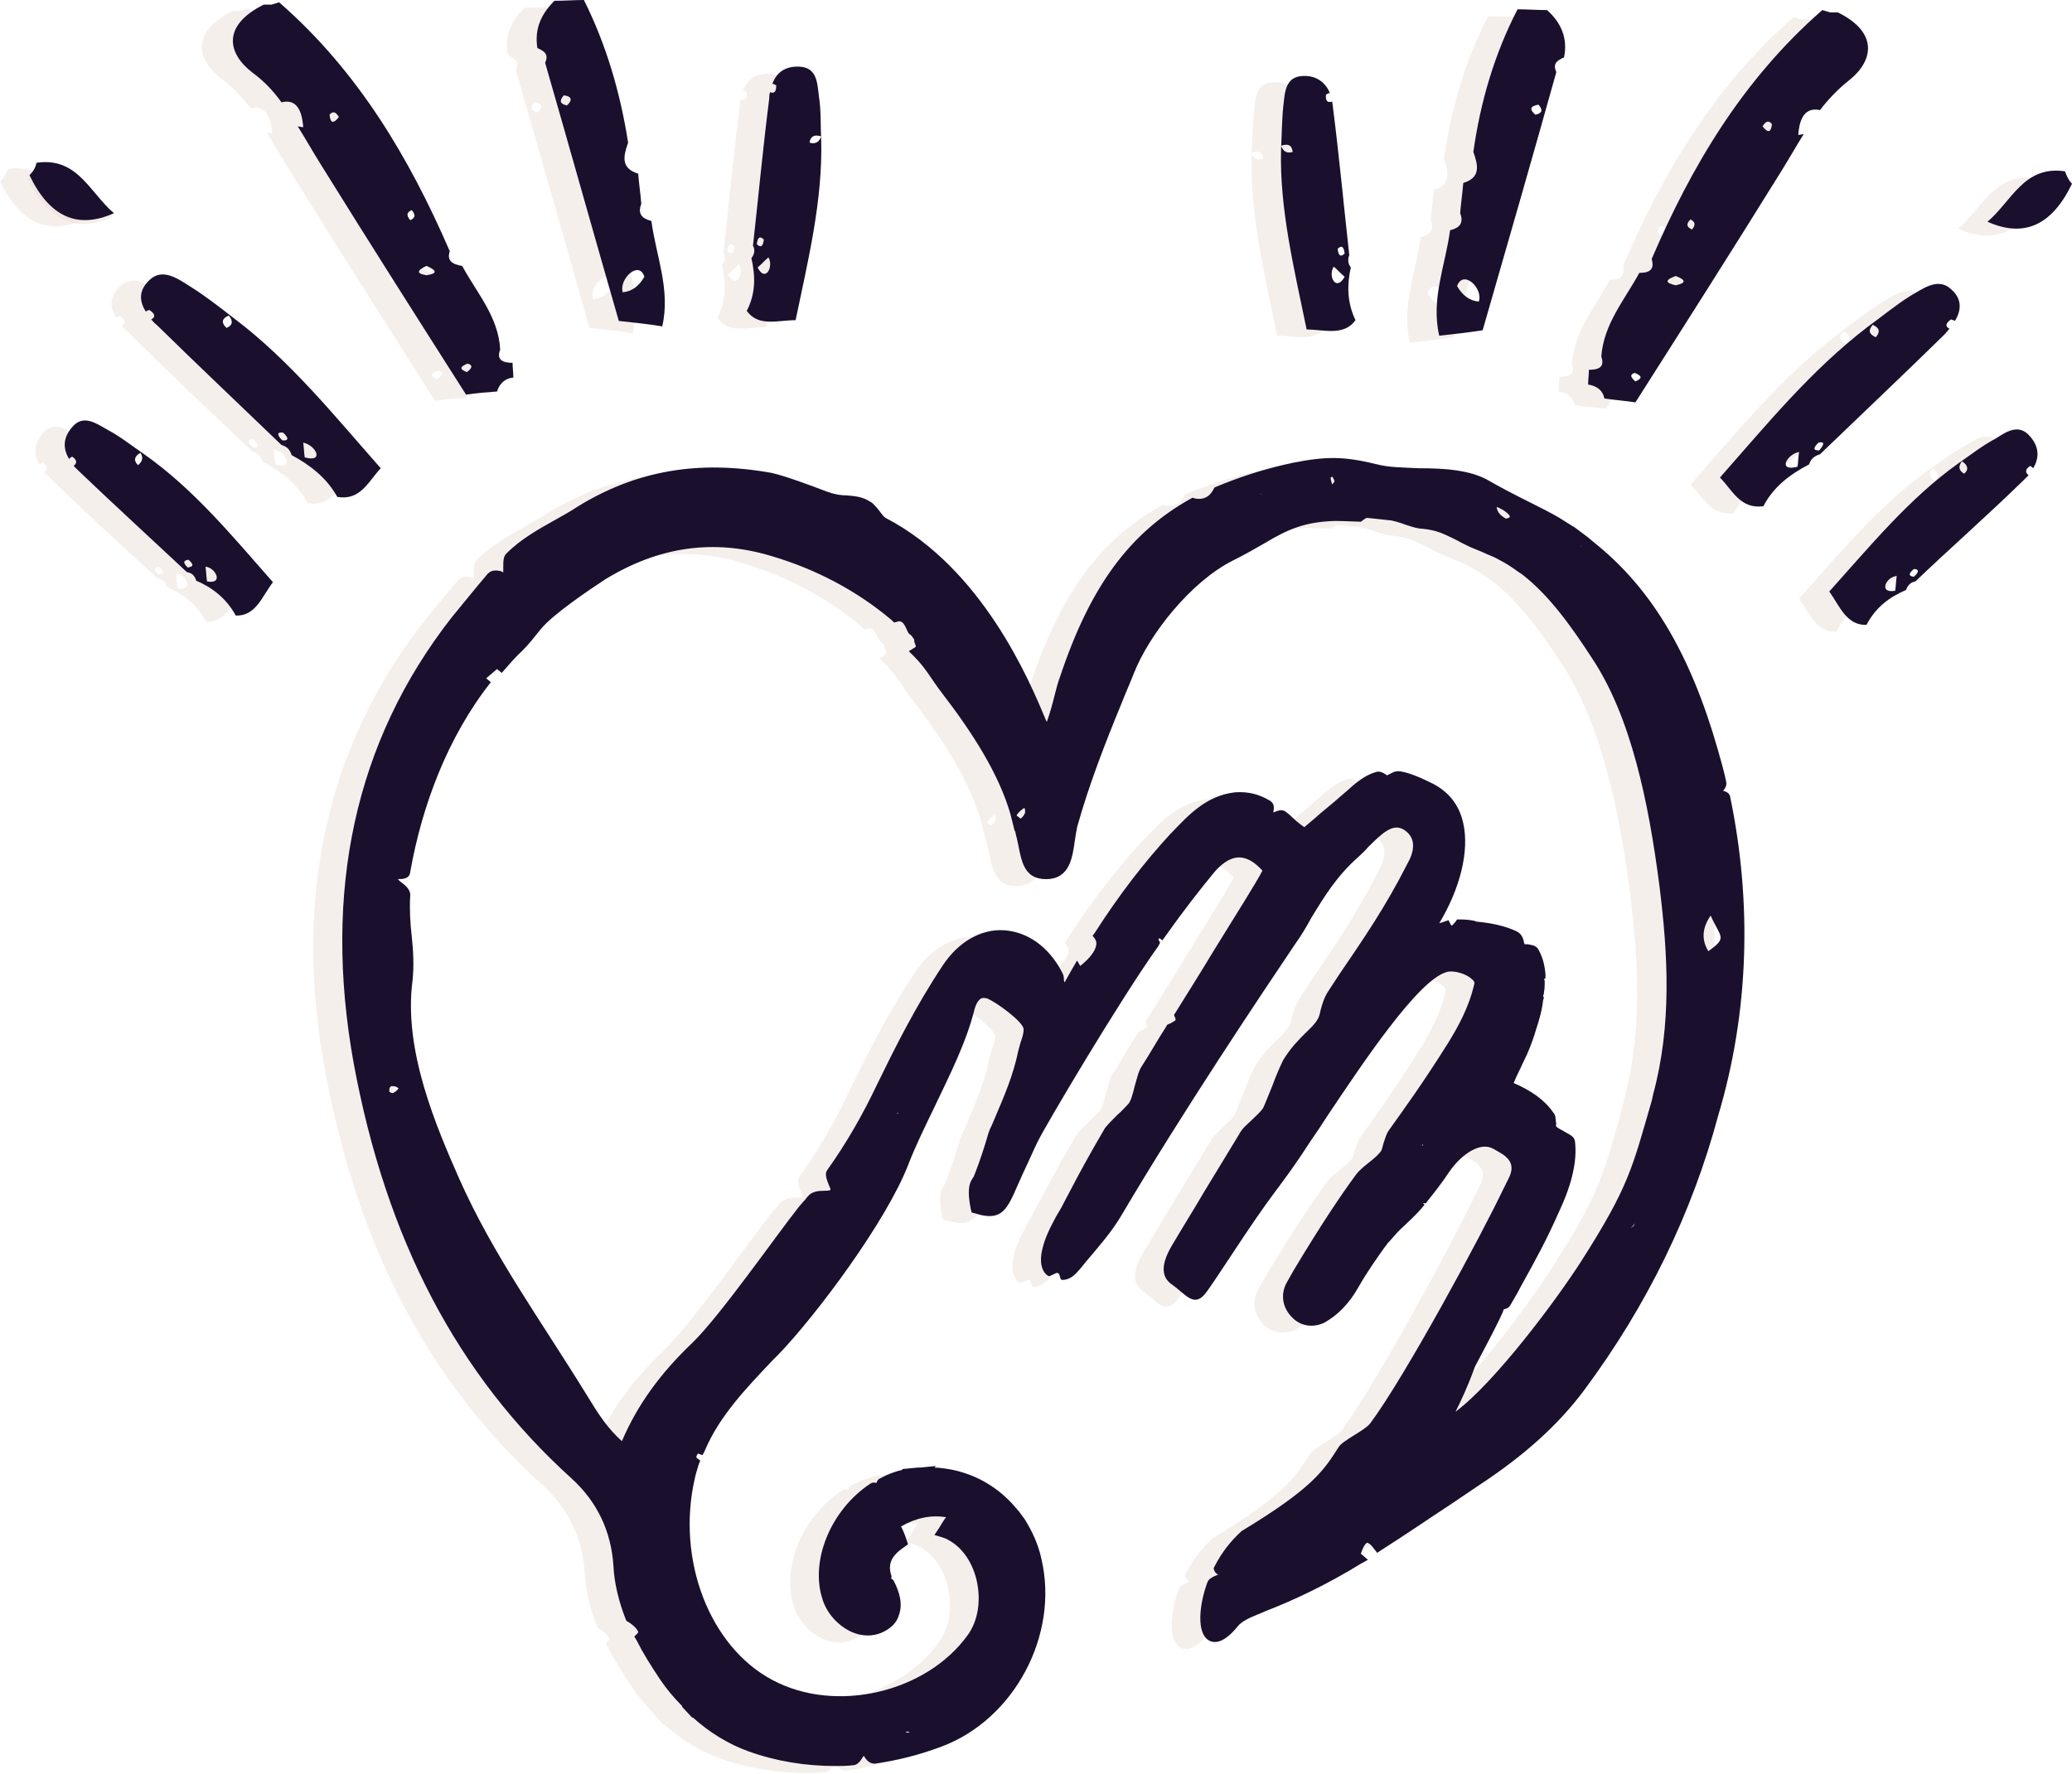<?xml version="1.0" encoding="UTF-8"?> <svg xmlns="http://www.w3.org/2000/svg" xmlns:xlink="http://www.w3.org/1999/xlink" version="1.1" id="Laag_1" x="0px" y="0px" viewBox="0 0 267.2 228.8" style="enable-background:new 0 0 267.2 228.8;" xml:space="preserve"> <style type="text/css"> .st0{opacity:0.5;fill:#ECDFD9;enable-background:new ;} .st1{opacity:0.5;} .st2{fill:#ECDFD9;} .st3{fill:#1A102D;} </style> <path class="st0" d="M3.6,23.1c2.6,5.4,6.2,7,10.9,4.9c-3.1-2.6-4.7-7.3-10-6.5C4.4,22.1,4.1,22.7,3.6,23.1z"></path> <g class="st1"> <path class="st2" d="M219.3,103.6c-0.1-0.4-0.5-0.6-0.9-0.7c0.3-0.3,0.5-0.7,0.4-1.2c-0.3-1.4-0.7-2.8-1.1-4.2 c-3.5-12.2-8.5-20.7-15.9-26.6h0l-0.6-0.5c0,0-0.1-0.1-0.1-0.1l-2-1.5l0.1,0.1c-0.6-0.4-1.3-0.8-1.9-1.2c-1-0.6-2.6-1.4-4.2-2.2 c-1.8-0.9-3.7-1.9-4.9-2.6c-2.4-1.4-5.8-1.6-9-1.6c-2-0.1-3.9-0.1-5.4-0.5c-4.1-1-6.4-1.1-10.9-0.2c-3.8,0.8-7,1.9-9.9,3.1 l-0.2,0.1l-0.1,0.2c-0.5,1-1.3,1.4-2.4,1.2l-0.3-0.1l-0.2,0.1c-7.9,4.4-13,11.3-16.9,23c-0.3,0.8-0.5,1.6-0.7,2.4 c-0.3,1.2-0.6,2.3-1,3.4c-0.1-0.1-0.1-0.2-0.2-0.4c-2-4.8-8.1-19.4-20.6-25.9c-0.2-0.1-0.5-0.5-0.8-0.9c-0.4-0.5-0.8-1-1.2-1.2 c-1.1-0.7-2.1-0.7-3-0.8c-0.7,0-1.3-0.1-2-0.3l-0.6-0.2c-2.1-0.8-5.3-2-7.1-2.4c-9.5-1.8-17.4-0.4-25.1,4.3 c-0.9,0.6-1.8,1.1-2.7,1.6c-2.3,1.3-4.5,2.5-6.4,4.4c-0.4,0.4-0.4,1-0.4,1.8c0,0.2,0,0.4,0,0.6c-0.1,0-0.2,0-0.2-0.1 c-0.5-0.1-1.2-0.3-1.8,0.3c-1.7,2-3.3,4-4.7,5.7C42.1,96.5,37.8,115.8,41.9,138c4.2,22.8,13.4,40.3,28.1,53.6 c3.3,3,5.1,6.8,5.4,11.2c0.1,2.3,0.7,4.7,1.6,7l0.1,0.2l0.2,0.1c0.8,0.5,1.2,1,1.3,1.3c0,0,0,0.1-0.1,0.2l-0.4,0.4l0.3,0.5 c0.8,1.6,1.8,3.2,3,5c0.8,1.2,1.8,2.4,2.9,3.5h-0.1l1.4,1.5v-0.1c2.2,2,4.7,3.5,7.2,4.4c3.6,1.3,7.4,1.9,11.2,1.9 c0.8,0,1.5,0,2.3-0.1c0.6,0,1-0.6,1.3-1.1c0,0,0.1-0.1,0.1-0.1c0,0,0,0,0,0c0.3,0.5,0.7,1,1.4,1c2.8-0.4,5.7-1.1,8.6-2.2 c9.4-3.5,15.2-14.4,12.9-24.2c-0.4-1.9-1.2-3.6-2.2-5.2h0l-0.6-0.8c-0.1-0.2-0.3-0.3-0.4-0.5l-0.1-0.1l0,0c-2.6-3.1-6.3-5-10.5-5.2 l0.2-0.2l-2,0.2c-0.1,0-0.2,0-0.3,0l-2.1,0.2l0.1,0.1c-1,0.2-2,0.6-2.9,1.1c-0.3,0.1-0.4,0.4-0.5,0.6c-0.2-0.1-0.5-0.1-0.8,0.1 c-5.1,3.4-7.8,10-6.1,15c0.6,1.8,2,3.3,3.7,4.1c1.4,0.6,2.7,0.6,3.9,0.1c1.1-0.5,1.9-1.2,2.2-2.2c0.6-1.6,0-3.2-0.6-4.4 c-0.1-0.2-0.2-0.3-0.4-0.4c0.1-0.1,0.1-0.3,0-0.5c-0.4-1.4,0.1-2.4,1.5-3.4l0.7-0.5l-0.2-0.6c-0.2-0.6-0.4-1.1-0.7-1.7 c1.9-1.1,3.8-1.5,5.8-1.2c-0.3,0.4-0.6,0.9-0.9,1.4l-0.6,0.9l1,0.3c0.3,0.1,0.6,0.2,0.9,0.4c1.8,1,3.1,3,3.6,5.4 c0.5,2.5,0.1,5-1.2,6.8c-5.3,7.4-17,10.2-25.2,5.8c-8.1-4.3-12.4-15.5-10-26c0.1-0.5,0.3-1.1,0.5-1.8l0.2-0.5l-0.4-0.3 c-0.1-0.1-0.1-0.1-0.1-0.2c0,0,0-0.1,0.2-0.4l0.6,0.2l0.3-0.6c1.9-4.5,5.4-8.1,8.7-11.6l0.8-0.8c5-5.2,13.9-17.2,16.7-24.4 c1-2.6,2.3-5.2,3.5-7.7c1.9-4,4-8.1,5.1-12.5c0.2-0.7,0.5-1.1,0.8-1.3c0.2-0.1,0.5-0.1,0.8,0c1.1,0.4,4.8,3.1,4.7,4 c0,0.6-0.2,1.1-0.4,1.7c-0.1,0.4-0.2,0.7-0.3,1.1c-0.6,3-1.8,5.8-3,8.6c-0.9,2.2-0.5,0.8-1.2,3.2c-0.6,2-1.3,3.8-1.5,4.3 s-1.1,0.9-0.4,4.3l0.1,0.4l0.4,0.1c4,1.3,4.3-1,6.2-5.1c0.9-1.9,1.4-3.1,1.9-4.1c0.9-1.9,10.6-18.3,15.6-25.3l0.2-0.4l-0.2-0.4 c0-0.1,0.1-0.1,0.1-0.2l0.4,0.3l0.5-0.7c2.2-3.1,4.3-5.8,6.2-8.1c0.6-0.7,1.8-1.9,3.2-1.9h0c1,0,2,0.6,3,1.7 c-0.7,1.4-3.3,5.5-6.2,10.2c-1.5,2.5-3.2,5.2-5,8.1l-0.2,0.3l0.1,0.3c0.1,0.1,0.1,0.3,0.1,0.4c-0.3,0.2-0.6,0.4-0.9,0.5l-0.2,0.1 l-0.1,0.2c-1.1,1.7-2.1,3.5-3.2,5.2c-0.4,0.6-0.6,1.6-0.9,2.6c-0.2,0.9-0.5,1.9-0.8,2.2s-0.8,0.9-1.4,1.4c-0.6,0.6-1.2,1.2-1.6,1.7 c-2,3.4-3.4,6-4.6,8.3c-0.5,0.9-0.9,1.8-1.4,2.6l-0.3,0.5c-0.8,1.5-1.6,3-1.9,4.8c-0.2,1.4,0.1,2.4,0.9,2.9c0.2,0.1,1-0.5,1.2-0.4 c0.4,0.2,0.2,0.9,0.6,0.9c0.7,0,1.4-0.4,1.9-1c0.4-0.4,0.7-0.8,1.1-1.3c1.6-1.9,3.3-3.8,4.6-6c7.9-13.4,18.3-28.9,22.4-35 c0.8-1.1,1.5-2.3,2.1-3.4c1.7-2.8,3.3-5.4,6-7.8c0.4-0.4,0.9-0.8,1.3-1.3c1.9-1.9,3.2-3.1,4.6-2.3c1.8,1.1,1.3,3,0.5,4.4 c-2.9,5.7-5.6,9.6-9,14.6l-1.3,2c-0.5,0.8-0.7,1.6-0.9,2.3c-0.1,0.5-0.2,0.9-0.4,1.2c-0.4,0.7-1,1.2-1.6,1.8 c-0.9,0.9-1.8,1.8-2.8,3.4c-0.3,0.6-0.9,1.9-1.4,3.3c-0.5,1.2-1,2.5-1.2,2.9c-0.4,0.6-0.9,1-1.4,1.5c-0.6,0.6-1.3,1.1-1.7,1.9 c-2.1,3.5-3.3,5.4-4.5,7.4c-1.1,1.9-2.3,3.8-4.2,7c-1.7,2.9-1,4.2-0.1,4.9c1.9,1.3,2.9,3.1,4.4,1.3c0.5-0.6,2.4-3.5,2.8-4.1 c0.1-0.2,0.3-0.4,0.4-0.6c2.7-4.1,4.2-6.3,6-8.7c1.2-1.6,2.6-3.5,4.4-6.3c0.7-1,1.5-2.2,2.4-3.6c4.3-6.4,11.4-17.1,15.1-18.2 c0.9-0.3,2.6,0.2,3.3,0.9c0.3,0.2,0.4,0.5,0.3,0.7c-0.7,3-2.1,5.5-3.4,7.6c-3.2,5.1-5.6,8.4-7.6,11.2c-0.3,0.4-0.5,1.1-0.7,1.7 c-0.1,0.4-0.2,0.9-0.4,1.1c-0.4,0.5-0.9,0.9-1.4,1.3c-0.6,0.5-1.2,0.9-1.8,1.7c-1.9,2.6-4.2,6-7.7,11.8l-0.3,0.5 c-0.3,0.5-0.6,1.1-0.9,1.6c-0.8,1.5-0.5,3.2,0.7,4.4c1.1,1.2,2.8,1.4,4.2,0.7c1.6-0.9,3.1-2.3,4.4-4.6c1.2-2.1,2.3-3.6,3.2-4.9 l0.6-0.8l0.2-0.2c0.7-0.8,1.2-1.4,1.9-2c0.6-0.6,1.3-1.2,2.1-2.1l0.5-0.6l-0.2-0.2h0.4l0.2-0.3c0.9-1.1,1.9-2.4,2.9-3.9 c1.5-2.1,3.9-3.8,5.6-2.8c1.2,0.7,3.2,1.5,1.9,3.9c-0.2,0.4-0.4,0.8-0.6,1.2c-2.8,5.9-12.6,24.1-17.2,30.3c-0.8,1-3.6,2.2-4.1,3.1 c-1.9,3-3.4,5.3-12.5,10.8l-0.1,0.1c-1.3,1.2-2.4,2.6-3.3,4.3l-0.2,0.4l0.1,0.3c0.1,0.2,0.2,0.4,0.5,0.5c-0.7,0.3-1.2,0.5-1.4,1 c-1.1,3-1.4,6.6,0.2,7.5c0.7,0.4,1.9,0.4,3.7-1.8c0.6-0.8,2-1.3,3.2-1.8l0.2-0.1c3.9-1.5,8.1-3.5,12.5-6.2l0.9-0.5l-0.8-0.7 c0,0-0.1,0-0.1-0.1c0.4-1.3,0.8-1.4,0.8-1.4c0.1,0,0.4,0.1,0.9,0.8l0.4,0.5l0.6-0.4c3-1.9,5.9-3.9,8.8-5.8c1.2-0.8,2.5-1.7,3.7-2.5 c6.1-4,10.4-8,13.6-12.3c8.1-10.9,13.9-22.8,17.3-35.5C221.7,131.6,222.1,117.5,219.3,103.6L219.3,103.6z M216.8,119 c1.3,2.9,2.2,2.8-0.3,4.6C215.6,122.1,215.7,120.6,216.8,119z M207,158.7c0,0.1-0.1,0.2-0.1,0.3c-0.1,0.1-0.3,0.2-0.4,0.3 C206.7,159.1,206.9,158.9,207,158.7L207,158.7z M112,144.5c0,0,0,0-0.1,0.1c0-0.1,0-0.1,0-0.1s0,0,0.1-0.1 C112,144.4,112,144.5,112,144.5L112,144.5z M127.3,106.1l0.1-0.2c0.1-0.1,0.3-0.4,0.9-0.8c0.1,0.2,0.1,0.4,0.1,0.6 c-0.1,0.3-0.3,0.6-0.6,0.8c0,0-0.1-0.1-0.1-0.1L127.3,106.1L127.3,106.1z M190.4,67.8c-0.7-0.4-1.1-0.8-1.2-1.5 c0.9,0.3,1.7,1,1.7,1.2C190.9,67.6,190.8,67.7,190.4,67.8z M168,63.4c-0.1-0.3-0.2-0.6-0.2-0.9c0.1-0.1,0.2-0.1,0.2-0.1 c0,0,0.2,0.2,0.3,0.6L168,63.4L168,63.4z M158.7,64.7c0,0,0.1-0.1,0.1-0.1C158.8,64.6,158.7,64.7,158.7,64.7L158.7,64.7L158.7,64.7 z M60.3,87.2l0.6,0.5c0.8-1,1.7-2,2.6-2.8c0.9-0.9,1.6-1.8,2.4-2.8c1.5-1.9,6.4-5.2,8.4-6.5c6.9-4.2,13.9-5.2,21.3-3 c5.8,1.7,11.1,4.5,15.6,8.3l0.3,0.3l0.4-0.1c1-0.4,1.2,1.4,1.6,1.6c0.2,0.1,0.4,0.4,0.6,0.7c-0.1,0.4,0.4,0.9,0.1,1l-0.8,0.5 l0.7,0.7c1.5,1.5,2.2,2.9,3.5,4.6c4,5.2,7.4,10.5,8.9,15.7l0.5,2c0,0.1,0,0.1,0.1,0.2c0.1,0.3,0.1,0.6,0.2,0.8 c0.6,2.5,0.6,5.4,3.8,5.4h0c3.1,0,3.4-2.9,3.7-4.9c0.1-0.7,0.2-1.3,0.3-1.8c1.5-5.4,3.6-10.8,5.7-15.9c0.5-1.3,1.1-2.6,1.6-3.9 c2-5.1,7.4-11.9,12.8-14.6c1.6-0.8,3-1.6,4.2-2.3c3-1.8,5.2-2.7,9-2.8c0.2,0,1,0,3.3,0.1c0,0,0.6-0.5,0.8-0.5l2.8,0.3 c0.4,0,1.4,0.3,2.2,0.6c0.9,0.3,1.6,0.5,2.1,0.5c2,0.2,2.8,0.7,4.1,1.3c0.8,0.4,1.6,0.9,2.9,1.4c0.5,0.2,1,0.4,1.4,0.6 c0.5,0.2,1,0.4,1.5,0.7c0.8,0.4,1.6,0.9,2.4,1.5l0.6,0.4c3.5,2.7,6.4,6.8,9,10.8c4.9,7.5,7.3,18.5,8.7,29.4 c1.1,8.8,1.6,17.9-0.8,26.8l-0.2,0.9c-2.4,8.6-2.9,11-9.1,20.7c-3.2,5-11.1,15.6-16.2,19.4c0.7-1.4,1.6-3.3,2.5-5.8 c0.1-0.2,3.8-7.1,3.7-7.4c0.4-0.1,0.7-0.2,0.9-0.6c0.6-1,1.1-1.9,1.4-2.5c1.9-3.4,3.4-6.2,4.8-9.4c1.8-3.8,2.4-6.8,2.1-9.2 c-0.1-0.6-0.6-0.8-1.3-1.2c-0.3-0.2-1-0.5-1.1-0.7L197,146h0.1l-0.1-0.8c0-0.3-0.1-0.6-0.3-0.8c-1.1-1.6-2.8-2.8-5.1-3.8 c0.4-1,0.8-1.7,1.1-2.4c0.8-1.6,1.3-2.8,2.1-5.5c0.3-1,0.5-1.9,0.6-2.8l0.1-0.3l-0.1-0.2c0,0,0,0,0-0.1l0.1-0.2l0-0.2 c0.1-0.4,0.1-0.9,0.1-1.2v-0.3l-0.1-0.2l0.2-0.1l0-0.5c-0.1-1.3-0.4-2.3-0.9-3.2c-0.3-0.6-1-0.6-1.4-0.7c-0.1,0-0.3,0-0.4,0 c0-0.1-0.1-0.2-0.1-0.4c-0.1-0.4-0.3-1-1-1.3c-1.3-0.6-2.9-1-4.9-1.2c-0.1,0-0.2,0-0.4-0.1c-0.4-0.1-1.1-0.2-1.9-0.2h-0.4l-0.2,0.3 c-0.3,0.3-0.4,0.5-0.5,0.5c0,0,0-0.1-0.1-0.1l-0.3-0.6l-0.6,0.2c-0.2,0.1-0.4,0.1-0.6,0.2c2.7-4.5,3.9-9.3,3.1-12.9 c-0.5-2.3-1.8-4-3.9-5.1c-1.6-0.8-3-1.4-4.2-1.6c-0.7-0.1-1.1,0.2-1.5,0.4c-0.1,0-0.1,0.1-0.2,0.1c-0.1,0-0.2-0.1-0.2-0.1 c-0.3-0.2-0.8-0.5-1.3-0.3c-1.4,0.4-2.6,1.4-3.8,2.5l-0.7,0.6c-1.1,1-2.3,1.9-3.4,2.9l-1.3,1.1c-0.6-0.4-1.4-1.1-1.9-1.6l-0.5-0.4 c-0.4-0.3-0.9-0.2-1.6,0.1c0.1-0.5,0.2-1.1-0.4-1.5c-1.5-0.9-2.9-1.2-4.5-1.1c-3.7,0.4-6,2.9-8.2,5.2l-0.2,0.2 c-3.3,3.6-6.5,7.7-9.7,12.7l-0.3,0.4l0.3,0.4c0.5,0.7,0,2-1.9,3.5l-0.4-0.7l-0.7,1.2c-0.3,0.5-0.6,1.1-0.9,1.6 c-0.1-0.1-0.1-0.2-0.1-0.3c0-0.3,0-0.6-0.3-1.1c-1.7-3.2-4.4-5.1-7.4-5.3c-3-0.2-5.9,1.5-7.9,4.5c-3.6,5.4-6.4,11.1-8.5,15.4 c-1.8,3.8-3.9,7.5-6.4,11c-0.4,0.5-0.1,1.2,0.2,2c0.1,0.2,0.2,0.4,0.2,0.6c-0.2,0.1-0.6,0.1-0.8,0.1c-0.8,0-1.6,0.1-2.1,0.7 c-0.2,0.2-0.3,0.4-0.5,0.6l-0.1,0.1l0,0l-0.6,0.7c-3,3.8-10.1,14-13.7,17.5c-4.1,3.9-7.1,8-9.1,12.7c-1.9-1.7-3.1-3.6-4.5-5.9 c-6.1-9.9-12.1-18.1-16.5-28c-2.9-6.6-7.2-16.5-6-25.5c0.2-1.9,0.1-3.9-0.1-5.7c-0.2-1.7-0.3-3.5-0.2-5.2c0.1-0.8-0.6-1.4-1.3-1.9 c-0.1-0.1-0.2-0.2-0.3-0.3c0.6,0,1.5,0,1.6-0.9c1.5-8.5,4.8-17.4,10.4-24.5L59,88.8l0,0L60.3,87.2L60.3,87.2z M47.6,141.3 c-0.4,0.5-0.7,0.6-0.8,0.6c-0.1,0-0.3-0.1-0.4-0.2c0-0.3,0-0.6,0.3-0.7C46.9,141,47.3,141,47.6,141.3L47.6,141.3z M200,71.4 c0,0,0.1-0.1,0.1-0.1v0C200.1,71.4,200,71.4,200,71.4z M113.5,224.4c-0.2,0-0.4,0-0.5-0.1c0.2-0.1,0.3,0,0.4,0 C113.4,224.3,113.5,224.4,113.5,224.4z M179.7,148.7c-0.1,0-0.1-0.1-0.1-0.1l0,0c0,0,0-0.1,0-0.2 C179.6,148.5,179.7,148.6,179.7,148.7z"></path> <path class="st2" d="M207.6,36.1c-1.9,3.5-4.6,6.6-4.9,10.8c0.5,1.4-0.4,1.7-1.6,1.7c0,0.6-0.1,1.3-0.1,1.9 c1.2,0.2,1.9,0.8,2.1,1.8l0,0c1.3,0.1,2.7,0.3,4,0.4C213.5,42.9,219.9,33,226,23c1-1.6,1.9-3.2,2.9-4.8c-0.2,0-0.4,0.1-0.7,0.1 c0.1-1.4,0.5-3.7,2.8-3.2c1-1.3,2.2-2.6,3.7-3.8c3.2-2.5,3.9-6.2-1.4-8.8h-1l-1-0.3c-10.3,9-16.9,20.2-22,32.1 C209.6,35.7,208.9,36.1,207.6,36.1L207.6,36.1z M207.1,50.1c-0.7-0.6-0.7-0.9-0.1-1.1C208,49.4,208,49.7,207.1,50.1z M223.5,17.2 c0.4-0.7,0.8-0.8,1.2-0.3C224.6,18,224.2,18.1,223.5,17.2z M214.2,29.1c0.6,0.3,0.7,0.7,0.2,1.3C213.7,30.2,213.6,29.7,214.2,29.1z M212.2,36.5c1.3,0.5,1.4,0.9,0,1.2C210.9,37.4,210.9,37,212.2,36.5z"></path> <path class="st2" d="M195.7,2.2c-1.2,0-2.5-0.1-3.8-0.1c-3,5.8-4.8,12-5.7,18.4c0.6,1.7,1,3.3-1.3,4c-0.1,1.3-0.3,2.6-0.4,3.9 c0.5,1.3-0.1,1.9-1.3,2.2c-0.6,4.5-2.5,8.9-1.4,13.6c1.9-0.2,3.7-0.4,5.6-0.7c3.2-11.1,6.4-22.2,9.5-33.3c-0.5-1.1,0.1-1.5,1-1.9 C198.4,5.8,197.5,3.8,195.7,2.2L195.7,2.2z M186.9,39.8c-1.2-0.1-2.1-0.8-2.8-2C184.9,35.6,187.5,38.1,186.9,39.8z M194.2,15.7 c-0.8-0.7-0.7-1.1,0.4-1.3C195.2,15.1,195,15.5,194.2,15.7z"></path> <path class="st2" d="M263.4,24.6c-2.6,5.4-6.2,7-10.9,4.9c3.1-2.6,4.7-7.3,10-6.5C262.7,23.6,263,24.2,263.4,24.6z"></path> <path class="st2" d="M247,44c0.2-0.2,0.4-0.5,0.6-0.7c-0.6-0.3-0.5-0.7,0.2-1.2c0.2,0.1,0.4,0.1,0.5,0.2c0.8-1.3,1-2.8-0.5-4.1 c-1.7-1.6-3.7,0-5.3,0.9c-1.9,1.2-3.7,2.7-5.5,4c-7.3,5.6-13,12.6-19,19.4c1.6,1.6,2.6,4.1,5.6,3.7c1.3-2.5,3.4-4.1,5.9-5.4 c0.2-0.7,0.7-1.1,1.4-1.3C236.3,54.3,241.7,49.2,247,44L247,44z M237.7,42.8c0.9,0.4,1,0.9,0.4,1.6C237.2,44,237.1,43.5,237.7,42.8 z M230.8,58.9c-0.8,0-0.8-0.3-0.1-1C231.5,57.8,231.5,58.2,230.8,58.9z M228.1,59.2c-0.1,0.6-0.1,1.3-0.2,1.9 C225.4,61.8,226.6,59.4,228.1,59.2z"></path> <path class="st2" d="M168.1,14.7c0-0.3-0.1-0.5-0.1-0.8c-0.6,0.2-0.9-0.1-0.8-0.9c0.2-0.1,0.3-0.2,0.5-0.2 c-0.5-1.2-1.6-2.3-3.5-2.2c-2.3,0.1-2.3,2.2-2.5,3.8c-0.2,1.9-0.2,3.8-0.3,5.7c-0.2,7.7,1.7,15.4,3.3,23.2c2.2,0,4.8,0.9,6.3-1.2 c-1.1-2.3-1.1-4.6-0.6-6.8c-0.4-0.5-0.4-1.1-0.2-1.6C169.5,27.4,168.9,21.1,168.1,14.7L168.1,14.7z M161.4,19.7 c0.9-0.3,1.4-0.1,1.5,0.8C162.1,20.7,161.6,20.5,161.4,19.7z M169.6,33.6c-0.5,0.5-0.8,0.3-0.9-0.6 C169.2,32.5,169.5,32.7,169.6,33.6z M168.2,35.3c0.5,0.4,0.9,0.9,1.4,1.3C168.5,38.6,167.4,36.5,168.2,35.3z"></path> <path class="st2" d="M257.1,62.8c0.2-0.2,0.4-0.4,0.6-0.6c-0.5-0.4-0.4-0.8,0.2-1.2c0.2,0.1,0.3,0.2,0.4,0.3 c0.7-1.2,0.9-2.6-0.4-4.1c-1.5-1.8-3.2-0.5-4.5,0.3c-1.7,0.9-3.2,2.1-4.8,3.2c-6.3,4.5-11.3,10.6-16.6,16.5 c1.3,1.8,2.2,4.4,4.8,4.3c1.2-2.3,3-3.6,5.1-4.5c0.2-0.6,0.6-1,1.2-1.1C247.8,71.5,252.6,67.3,257.1,62.8L257.1,62.8z M249.2,60.4 c0.8,0.5,0.9,1.1,0.3,1.6C248.8,61.6,248.7,61,249.2,60.4z M243,75.3c-0.7-0.1-0.7-0.4,0-1C243.7,74.3,243.7,74.7,243,75.3z M240.8,75.2c-0.1,0.6-0.1,1.2-0.2,1.9C238.4,77.4,239.4,75.3,240.8,75.2z"></path> <path class="st2" d="M54.1,33.2c-5.2-12-11.8-23.2-22.1-32.1l-1,0.3h-1c-5.4,2.7-4.7,6.3-1.4,8.8c1.5,1.1,2.7,2.4,3.7,3.8 c2.3-0.6,2.7,1.8,2.8,3.2c-0.3,0-0.5-0.1-0.7-0.1c1,1.6,1.9,3.2,2.9,4.8c6.2,10,12.5,19.9,18.8,29.8c1.3-0.2,2.7-0.3,4-0.4l0,0 c0.3-1,1-1.7,2.1-1.8c0-0.6-0.1-1.3-0.1-1.9c-1.3,0-2.1-0.4-1.6-1.7c-0.2-4.2-3-7.3-4.9-10.8C54.5,34.9,53.8,34.5,54.1,33.2 L54.1,33.2z M56.5,47.8c0.7,0.2,0.6,0.6-0.1,1.1C55.4,48.5,55.5,48.2,56.5,47.8z M38.7,15.7c0.4-0.5,0.8-0.4,1.2,0.3 C39.2,16.9,38.8,16.8,38.7,15.7z M49.1,29.3c-0.5-0.6-0.5-1,0.2-1.3C49.8,28.5,49.8,29,49.1,29.3z M51.2,36.4 c-1.3-0.2-1.3-0.6,0-1.2C52.6,35.8,52.6,36.2,51.2,36.4z"></path> <path class="st2" d="M65.5,7.1c0.8,0.4,1.5,0.8,1,1.9c3.2,11.1,6.4,22.2,9.5,33.3c1.9,0.2,3.8,0.4,5.6,0.7 c1.1-4.7-0.8-9.1-1.4-13.6c-1.2-0.3-1.8-0.9-1.3-2.2c-0.1-1.3-0.3-2.6-0.4-3.9c-2.3-0.7-1.9-2.3-1.3-4c-0.9-6.4-2.7-12.6-5.7-18.4 C70.2,0.9,69,1,67.7,1C65.9,2.6,65,4.6,65.5,7.1L65.5,7.1z M79.3,36.6c-0.7,1.2-1.6,1.9-2.8,2C75.9,36.9,78.6,34.4,79.3,36.6z M68.9,13.2c1,0.1,1.2,0.6,0.4,1.3C68.4,14.3,68.3,13.9,68.9,13.2z"></path> <path class="st2" d="M0,23.4c2.6,5.4,6.2,7,10.9,4.9C7.8,25.7,6.2,21,1,21.8C0.8,22.4,0.5,23,0,23.4z"></path> <path class="st2" d="M32.5,58.2c0.7,0.2,1.1,0.6,1.3,1.3c2.4,1.3,4.5,2.9,5.9,5.4c3,0.5,4-2,5.6-3.7c-6-6.8-11.7-13.9-19-19.4 c-1.8-1.4-3.6-2.8-5.5-4c-1.6-1-3.6-2.5-5.3-0.9c-1.5,1.4-1.3,2.8-0.5,4.1c0.1-0.1,0.3-0.2,0.5-0.2c0.7,0.5,0.8,0.9,0.2,1.2 c0.2,0.2,0.4,0.5,0.7,0.7C21.7,48,27.1,53.1,32.5,58.2L32.5,58.2z M25.4,43.2c-0.7-0.7-0.6-1.2,0.3-1.6 C26.3,42.3,26.2,42.8,25.4,43.2z M32.7,56.7c0.8,0.7,0.7,1.1-0.1,1C31.9,57,31.9,56.6,32.7,56.7z M35.5,59.9 c-0.1-0.6-0.1-1.3-0.2-1.9C36.9,58.2,38,60.6,35.5,59.9z"></path> <path class="st2" d="M93.3,32.6c0.3,0.5,0.2,1.1-0.2,1.6c0.5,2.2,0.6,4.5-0.6,6.8c1.5,2.1,4,1.2,6.3,1.2c1.6-7.7,3.5-15.4,3.3-23.2 c-0.1-1.9,0-3.9-0.3-5.7c-0.2-1.6-0.2-3.7-2.5-3.8c-2-0.1-3,0.9-3.5,2.2c0.1,0,0.3,0.1,0.5,0.2c0,0.8-0.2,1.1-0.8,0.9 c-0.1,0.3-0.1,0.6-0.1,0.8C94.6,19.9,94,26.2,93.3,32.6L93.3,32.6z M100.5,19.3c0.1-0.8,0.6-1.1,1.5-0.8 C101.8,19.3,101.3,19.5,100.5,19.3z M94.7,31.8c-0.1,0.9-0.4,1.1-0.9,0.6C93.9,31.5,94.2,31.3,94.7,31.8z M93.9,35.4 c0.5-0.4,0.9-0.9,1.4-1.3C96,35.3,94.9,37.4,93.9,35.4z"></path> <path class="st2" d="M20.3,74.6c0.6,0.1,1,0.4,1.2,1.1c2.1,0.9,3.9,2.3,5.1,4.5c2.6,0.1,3.4-2.5,4.8-4.3 c-5.2-5.9-10.2-12-16.6-16.5c-1.6-1.1-3.1-2.3-4.8-3.2c-1.4-0.8-3.1-2-4.5-0.3c-1.3,1.5-1.1,2.9-0.4,4.1c0.1-0.1,0.2-0.2,0.4-0.3 c0.6,0.4,0.7,0.8,0.2,1.2c0.2,0.2,0.4,0.4,0.6,0.6C10.9,66,15.6,70.3,20.3,74.6L20.3,74.6z M14,60.9c-0.6-0.6-0.5-1.1,0.3-1.6 C14.7,59.9,14.6,60.4,14,60.9z M20.5,73.1c0.7,0.6,0.7,0.9-0.1,1C19.8,73.5,19.8,73.2,20.5,73.1z M22.9,75.9 c-0.1-0.6-0.1-1.2-0.2-1.9C24,74.1,25.1,76.2,22.9,75.9z"></path> </g> <path class="st3" d="M223.1,102.7c-0.1-0.4-0.5-0.6-0.9-0.7c0.3-0.3,0.5-0.7,0.4-1.2c-0.3-1.4-0.7-2.8-1.1-4.2 c-3.5-12.2-8.5-20.7-15.9-26.6h0l-0.6-0.5c0,0-0.1-0.1-0.1-0.1l-2-1.5l0.1,0.1c-0.6-0.4-1.3-0.8-1.9-1.2c-1-0.6-2.6-1.4-4.2-2.2 c-1.8-0.9-3.7-1.9-4.9-2.6c-2.4-1.4-5.8-1.6-9-1.6c-2-0.1-3.9-0.1-5.4-0.5c-4.1-1-6.4-1.1-10.9-0.2c-3.8,0.8-7,1.9-9.9,3.1l-0.2,0.1 l-0.1,0.2c-0.5,1-1.3,1.4-2.4,1.2l-0.3-0.1l-0.2,0.1c-7.9,4.4-13,11.3-16.9,23c-0.3,0.8-0.5,1.6-0.7,2.4c-0.3,1.2-0.6,2.3-1,3.4 c-0.1-0.1-0.1-0.2-0.2-0.4c-2-4.8-8.1-19.4-20.6-25.9c-0.2-0.1-0.5-0.5-0.8-0.9c-0.4-0.5-0.8-1-1.2-1.2c-1.1-0.7-2.1-0.7-3-0.8 c-0.7,0-1.3-0.1-2-0.3l-0.6-0.2c-2.1-0.8-5.3-2-7.1-2.4C90,59.3,82,60.7,74.4,65.4c-0.9,0.6-1.8,1.1-2.7,1.6 c-2.3,1.3-4.5,2.5-6.4,4.4c-0.4,0.4-0.4,1-0.4,1.8c0,0.2,0,0.4,0,0.6c-0.1,0-0.2,0-0.2-0.1c-0.5-0.1-1.2-0.3-1.8,0.3 c-1.7,2-3.3,4-4.7,5.7c-12.4,15.9-16.6,35.2-12.6,57.4c4.2,22.8,13.4,40.3,28.1,53.6c3.3,3,5.1,6.8,5.4,11.2c0.1,2.3,0.7,4.7,1.6,7 l0.1,0.2l0.2,0.1c0.8,0.5,1.2,1,1.3,1.3c0,0,0,0.1-0.1,0.2l-0.4,0.4l0.3,0.5c0.8,1.6,1.8,3.2,3,5c0.8,1.2,1.8,2.4,2.9,3.5h-0.1 l1.4,1.5v-0.1c2.2,2,4.7,3.5,7.2,4.4c3.6,1.3,7.4,1.9,11.2,1.9c0.8,0,1.5,0,2.3-0.1c0.6,0,1-0.6,1.3-1.1c0,0,0.1-0.1,0.1-0.1 c0,0,0,0,0,0c0.3,0.5,0.7,1,1.4,1c2.8-0.4,5.7-1.1,8.6-2.2c9.4-3.5,15.2-14.4,12.9-24.2c-0.4-1.9-1.2-3.6-2.2-5.2h0l-0.6-0.8 c-0.1-0.2-0.3-0.3-0.4-0.5l-0.1-0.1l0,0c-2.6-3.1-6.3-5-10.5-5.2l0.2-0.2l-2,0.2c-0.1,0-0.2,0-0.3,0l-2.1,0.2l0.1,0.1 c-1,0.2-2,0.6-2.9,1.1c-0.3,0.1-0.4,0.4-0.5,0.6c-0.2-0.1-0.5-0.1-0.8,0.1c-5.1,3.4-7.8,10-6.1,15c0.6,1.8,2,3.3,3.7,4.1 c1.4,0.6,2.7,0.6,3.9,0.1c1.1-0.5,1.9-1.2,2.2-2.2c0.6-1.6,0-3.2-0.6-4.4c-0.1-0.2-0.2-0.3-0.4-0.4c0.1-0.1,0.1-0.3,0-0.5 c-0.4-1.4,0.1-2.4,1.5-3.4l0.7-0.5l-0.2-0.6c-0.2-0.6-0.4-1.1-0.7-1.7c1.9-1.1,3.8-1.5,5.8-1.2c-0.3,0.4-0.6,0.9-0.9,1.4l-0.6,0.9 l1,0.3c0.3,0.1,0.6,0.2,0.9,0.4c1.8,1,3.1,3,3.6,5.4c0.5,2.5,0.1,5-1.2,6.8c-5.3,7.4-17,10.2-25.2,5.8c-8.1-4.3-12.4-15.5-10-26 c0.1-0.5,0.3-1.1,0.5-1.8l0.2-0.5l-0.4-0.3c-0.1-0.1-0.1-0.1-0.1-0.2c0,0,0-0.1,0.2-0.4l0.6,0.2l0.3-0.6c1.9-4.5,5.4-8.1,8.7-11.6 l0.8-0.8c5-5.2,13.9-17.2,16.7-24.4c1-2.6,2.3-5.2,3.5-7.7c1.9-4,4-8.1,5.1-12.5c0.2-0.7,0.5-1.1,0.8-1.3c0.2-0.1,0.5-0.1,0.8,0 c1.1,0.4,4.8,3.1,4.7,4c0,0.6-0.2,1.1-0.4,1.7c-0.1,0.4-0.2,0.7-0.3,1.1c-0.6,3-1.8,5.8-3,8.6c-0.9,2.2-0.5,0.8-1.2,3.2 c-0.6,2-1.3,3.8-1.5,4.3s-1.1,0.9-0.4,4.3l0.1,0.4l0.4,0.1c4,1.3,4.3-1,6.2-5.1c0.9-1.9,1.4-3.1,1.9-4.1 c0.9-1.9,10.6-18.3,15.6-25.3l0.2-0.4l-0.2-0.4c0-0.1,0.1-0.1,0.1-0.2l0.4,0.3l0.5-0.7c2.2-3.1,4.3-5.8,6.2-8.1 c0.6-0.7,1.8-1.9,3.2-1.9h0c1,0,2,0.6,3,1.7c-0.7,1.4-3.3,5.5-6.2,10.2c-1.5,2.5-3.2,5.2-5,8.1l-0.2,0.3l0.1,0.3 c0.1,0.1,0.1,0.3,0.1,0.4c-0.3,0.2-0.6,0.4-0.9,0.5l-0.2,0.1l-0.1,0.2c-1.1,1.7-2.1,3.5-3.2,5.2c-0.4,0.6-0.6,1.6-0.9,2.6 c-0.2,0.9-0.5,1.9-0.8,2.2s-0.8,0.9-1.4,1.4c-0.6,0.6-1.2,1.2-1.6,1.7c-2,3.4-3.4,6-4.6,8.3c-0.5,0.9-0.9,1.8-1.4,2.6l-0.3,0.5 c-0.8,1.5-1.6,3-1.9,4.8c-0.2,1.4,0.1,2.4,0.9,2.9c0.2,0.1,1-0.5,1.2-0.4c0.4,0.2,0.2,0.9,0.6,0.9c0.7,0,1.4-0.4,1.9-1 c0.4-0.4,0.7-0.8,1.1-1.3c1.6-1.9,3.3-3.8,4.6-6c7.9-13.4,18.3-28.9,22.4-35c0.8-1.1,1.5-2.3,2.1-3.4c1.7-2.8,3.3-5.4,6-7.8 c0.4-0.4,0.9-0.8,1.3-1.3c1.9-1.9,3.2-3.1,4.6-2.3c1.8,1.1,1.3,3,0.5,4.4c-2.9,5.7-5.6,9.6-9,14.6l-1.3,2c-0.5,0.8-0.7,1.6-0.9,2.3 c-0.1,0.5-0.2,0.9-0.4,1.2c-0.4,0.7-1,1.2-1.6,1.8c-0.9,0.9-1.8,1.8-2.8,3.4c-0.3,0.6-0.9,1.9-1.4,3.3c-0.5,1.2-1,2.5-1.2,2.9 c-0.4,0.6-0.9,1-1.4,1.5c-0.6,0.6-1.3,1.1-1.7,1.9c-2.1,3.5-3.3,5.4-4.5,7.4c-1.1,1.9-2.3,3.8-4.2,7c-1.7,2.9-1,4.2-0.1,4.9 c1.9,1.3,2.9,3.1,4.4,1.3c0.5-0.6,2.4-3.5,2.8-4.1c0.1-0.2,0.3-0.4,0.4-0.6c2.7-4.1,4.2-6.3,6-8.7c1.2-1.6,2.6-3.5,4.4-6.3 c0.7-1,1.5-2.2,2.4-3.6c4.3-6.4,11.4-17.1,15.1-18.2c0.9-0.3,2.6,0.2,3.3,0.9c0.3,0.2,0.4,0.5,0.3,0.7c-0.7,3-2.1,5.5-3.4,7.6 c-3.2,5.1-5.6,8.4-7.6,11.2c-0.3,0.4-0.5,1.1-0.7,1.7c-0.1,0.4-0.2,0.9-0.4,1.1c-0.4,0.5-0.9,0.9-1.4,1.3c-0.6,0.5-1.2,0.9-1.8,1.7 c-1.9,2.6-4.2,6-7.7,11.8l-0.3,0.5c-0.3,0.5-0.6,1.1-0.9,1.6c-0.8,1.5-0.5,3.2,0.7,4.4c1.1,1.2,2.8,1.4,4.2,0.7 c1.6-0.9,3.1-2.3,4.4-4.6c1.2-2.1,2.3-3.6,3.2-4.9l0.6-0.8l0.2-0.2c0.7-0.8,1.2-1.4,1.9-2c0.6-0.6,1.3-1.2,2.1-2.1l0.5-0.6l-0.2-0.2 h0.4l0.2-0.3c0.9-1.1,1.9-2.4,2.9-3.9c1.5-2.1,3.9-3.8,5.6-2.8c1.2,0.7,3.2,1.5,1.9,3.9c-0.2,0.4-0.4,0.8-0.6,1.2 c-2.8,5.9-12.6,24.1-17.2,30.3c-0.8,1-3.6,2.2-4.1,3.1c-1.9,3-3.4,5.3-12.5,10.8l-0.1,0.1c-1.3,1.2-2.4,2.6-3.3,4.3l-0.2,0.4 l0.1,0.3c0.1,0.2,0.2,0.4,0.5,0.5c-0.7,0.3-1.2,0.5-1.4,1c-1.1,3-1.4,6.6,0.2,7.5c0.7,0.4,1.9,0.4,3.7-1.8c0.6-0.8,2-1.3,3.2-1.8 l0.2-0.1c3.9-1.5,8.1-3.5,12.5-6.2l0.9-0.5l-0.8-0.7c0,0-0.1,0-0.1-0.1c0.4-1.3,0.8-1.4,0.8-1.4c0.1,0,0.4,0.1,0.9,0.8l0.4,0.5 l0.6-0.4c3-1.9,5.9-3.9,8.8-5.8c1.2-0.8,2.5-1.7,3.7-2.5c6.1-4,10.4-8,13.6-12.3c8.1-10.9,13.9-22.8,17.3-35.5 C225.5,130.7,226,116.6,223.1,102.7L223.1,102.7z M220.6,118.1c1.3,2.9,2.2,2.8-0.3,4.6C219.4,121.2,219.5,119.7,220.6,118.1z M210.8,157.8c0,0.1-0.1,0.2-0.1,0.3c-0.1,0.1-0.3,0.2-0.4,0.3C210.5,158.2,210.7,158,210.8,157.8L210.8,157.8z M115.8,143.6 c0,0,0,0-0.1,0.1c0-0.1,0-0.1,0-0.1s0,0,0.1-0.1C115.8,143.5,115.8,143.6,115.8,143.6L115.8,143.6z M131.1,105.2l0.1-0.2 c0.1-0.1,0.3-0.4,0.9-0.8c0.1,0.2,0.1,0.4,0.1,0.6c-0.1,0.3-0.3,0.6-0.6,0.8c0,0-0.1-0.1-0.1-0.1L131.1,105.2L131.1,105.2z M194.2,66.9c-0.7-0.4-1.1-0.8-1.2-1.5c0.9,0.3,1.7,1,1.7,1.2C194.7,66.7,194.7,66.8,194.2,66.9z M171.8,62.5 c-0.1-0.3-0.2-0.6-0.2-0.9c0.1-0.1,0.2-0.1,0.2-0.1c0,0,0.2,0.2,0.3,0.6L171.8,62.5L171.8,62.5z M162.5,63.8c0,0,0.1-0.1,0.1-0.1 C162.6,63.8,162.6,63.8,162.5,63.8L162.5,63.8L162.5,63.8z M64.1,86.3l0.6,0.5c0.9-1,1.7-2,2.6-2.8c0.9-0.9,1.6-1.8,2.4-2.8 c1.5-1.9,6.4-5.2,8.4-6.5c6.9-4.2,13.9-5.2,21.3-3c5.8,1.7,11.1,4.5,15.6,8.3l0.3,0.3l0.4-0.1c1-0.4,1.2,1.4,1.6,1.6 c0.2,0.1,0.4,0.4,0.6,0.7c-0.1,0.4,0.4,0.9,0.1,1l-0.8,0.5l0.7,0.7c1.5,1.5,2.2,2.9,3.5,4.6c4,5.2,7.4,10.5,8.9,15.7l0.5,2 c0,0.1,0,0.1,0.1,0.2c0.1,0.3,0.1,0.6,0.2,0.8c0.6,2.5,0.6,5.4,3.8,5.4h0c3.1,0,3.4-2.9,3.7-4.9c0.1-0.7,0.2-1.3,0.3-1.8 c1.5-5.4,3.6-10.8,5.7-15.9c0.5-1.3,1.1-2.6,1.6-3.9c2-5.1,7.4-11.9,12.8-14.6c1.6-0.8,3-1.6,4.2-2.3c3-1.8,5.2-2.7,9-2.8 c0.2,0,1,0,3.3,0.1c0,0,0.6-0.5,0.8-0.5l2.8,0.3c0.4,0,1.4,0.3,2.2,0.6c0.9,0.3,1.6,0.5,2.1,0.5c2,0.2,2.8,0.7,4.1,1.3 c0.8,0.4,1.6,0.9,2.9,1.4c0.5,0.2,1,0.4,1.4,0.6c0.5,0.2,1,0.4,1.5,0.7c0.8,0.4,1.6,0.9,2.4,1.5l0.6,0.4c3.5,2.7,6.4,6.8,9,10.8 c5,7.5,7.3,18.5,8.7,29.4c1.1,8.8,1.6,17.9-0.8,26.8l-0.2,0.9c-2.5,8.6-2.9,11-9.1,20.7c-3.2,5-11.1,15.6-16.2,19.4 c0.7-1.4,1.6-3.3,2.5-5.8c0.1-0.2,3.8-7.1,3.7-7.4c0.4-0.1,0.7-0.2,0.9-0.6c0.6-1,1.1-1.9,1.4-2.5c1.9-3.4,3.4-6.2,4.8-9.4 c1.8-3.8,2.4-6.8,2.1-9.2c-0.1-0.6-0.6-0.8-1.3-1.2c-0.3-0.2-1-0.5-1.1-0.7l-0.1-0.2h0.1l-0.1-0.8c0-0.3-0.1-0.6-0.3-0.8 c-1.1-1.6-2.8-2.8-5.1-3.8c0.4-1,0.8-1.7,1.1-2.4c0.8-1.6,1.3-2.8,2.1-5.5c0.3-1,0.5-1.9,0.6-2.8l0.1-0.3l-0.1-0.2c0,0,0,0,0-0.1 l0.1-0.2l0-0.2c0.1-0.4,0.1-0.9,0.1-1.2v-0.3l-0.1-0.2l0.2-0.1l0-0.5c-0.1-1.3-0.4-2.3-0.9-3.2c-0.3-0.6-1-0.6-1.4-0.7 c-0.1,0-0.3,0-0.4,0c0-0.1-0.1-0.2-0.1-0.4c-0.1-0.4-0.3-1-1-1.3c-1.3-0.6-2.9-1-4.9-1.2c-0.1,0-0.2,0-0.4-0.1 c-0.4-0.1-1.1-0.2-1.9-0.2h-0.4l-0.2,0.3c-0.3,0.3-0.4,0.5-0.5,0.5c0,0,0-0.1-0.1-0.1l-0.3-0.6l-0.6,0.2c-0.2,0.1-0.4,0.1-0.6,0.2 c2.7-4.5,3.9-9.3,3.1-12.9c-0.5-2.3-1.8-4-3.9-5.1c-1.6-0.8-3-1.4-4.2-1.6c-0.7-0.1-1.1,0.2-1.5,0.4c-0.1,0-0.1,0.1-0.2,0.1 c-0.1,0-0.2-0.1-0.2-0.1c-0.3-0.2-0.8-0.5-1.3-0.3c-1.4,0.4-2.6,1.4-3.8,2.5l-0.7,0.6c-1.1,1-2.3,1.9-3.4,2.9l-1.3,1.1 c-0.6-0.4-1.4-1.1-1.9-1.6l-0.5-0.4c-0.4-0.3-0.9-0.2-1.6,0.1c0.1-0.5,0.2-1.1-0.4-1.5c-1.5-0.9-2.9-1.2-4.5-1.1 c-3.7,0.4-6,2.9-8.2,5.2l-0.2,0.2c-3.3,3.6-6.5,7.7-9.7,12.7l-0.3,0.4l0.3,0.4c0.5,0.7,0,2-1.9,3.5l-0.4-0.7l-0.7,1.2 c-0.3,0.5-0.6,1.1-0.9,1.6c-0.1-0.1-0.1-0.2-0.1-0.3c0-0.3,0-0.6-0.3-1.1c-1.7-3.2-4.4-5.1-7.4-5.3c-3-0.2-5.9,1.5-7.9,4.5 c-3.6,5.4-6.4,11.1-8.5,15.4c-1.8,3.8-3.9,7.5-6.4,11c-0.4,0.5-0.1,1.2,0.2,2c0.1,0.2,0.2,0.4,0.2,0.6c-0.2,0.1-0.6,0.1-0.8,0.1 c-0.8,0-1.6,0.1-2.1,0.7c-0.2,0.2-0.3,0.4-0.5,0.6l-0.1,0.1l0,0l-0.6,0.7c-3,3.8-10.1,14-13.7,17.5c-4.1,3.9-7.1,8-9.1,12.7 c-1.9-1.7-3.1-3.6-4.5-5.9c-6.1-9.9-12.1-18.1-16.5-28c-2.9-6.6-7.2-16.5-6-25.5c0.2-1.9,0.1-3.9-0.1-5.7c-0.2-1.7-0.3-3.5-0.2-5.2 c0.1-0.8-0.6-1.4-1.3-1.9c-0.1-0.1-0.2-0.2-0.3-0.3c0.6,0,1.5,0,1.6-0.9c1.5-8.5,4.8-17.4,10.4-24.5l-0.6-0.5l0,0L64.1,86.3 L64.1,86.3z M51.4,140.4c-0.4,0.5-0.7,0.6-0.8,0.6c-0.1,0-0.3-0.1-0.4-0.2c0-0.3,0-0.6,0.3-0.7C50.7,140.1,51.1,140.1,51.4,140.4 L51.4,140.4z M203.8,70.5c0,0,0.1-0.1,0.1-0.1v0C203.9,70.5,203.8,70.5,203.8,70.5z M117.3,223.5c-0.2,0-0.4,0-0.5-0.1 c0.2-0.1,0.3,0,0.4,0C117.2,223.4,117.3,223.5,117.3,223.5z M183.5,147.8c-0.1,0-0.1-0.1-0.1-0.1l0,0c0,0,0-0.1,0-0.2 C183.4,147.6,183.5,147.7,183.5,147.8z"></path> <path class="st3" d="M211.4,35.2c-1.9,3.5-4.6,6.6-4.9,10.8c0.5,1.4-0.4,1.7-1.6,1.7c0,0.6-0.1,1.3-0.1,1.9c1.2,0.2,1.9,0.8,2.1,1.8 l0,0c1.3,0.2,2.7,0.3,4,0.5c6.3-9.9,12.6-19.8,18.8-29.8c1-1.6,1.9-3.2,2.9-4.8c-0.2,0-0.4,0.1-0.7,0.1c0.1-1.4,0.5-3.7,2.8-3.2 c1-1.3,2.2-2.6,3.7-3.8c3.2-2.5,3.9-6.2-1.4-8.8h-1l-1-0.3c-10.3,9-16.9,20.2-22,32.1C213.4,34.8,212.7,35.2,211.4,35.2L211.4,35.2z M210.9,49.2c-0.7-0.6-0.7-0.9-0.1-1.1C211.8,48.5,211.8,48.8,210.9,49.2z M227.3,16.3c0.4-0.7,0.8-0.8,1.2-0.3 C228.4,17.1,228,17.2,227.3,16.3z M218,28.3c0.6,0.3,0.7,0.7,0.2,1.3C217.5,29.3,217.4,28.9,218,28.3z M216.1,35.6 c1.3,0.5,1.4,0.9,0,1.2C214.7,36.5,214.7,36.1,216.1,35.6z"></path> <path class="st3" d="M199.5,1.3c-1.2,0-2.5-0.1-3.8-0.1c-3,5.8-4.8,12-5.7,18.4c0.6,1.7,1,3.3-1.3,4c-0.1,1.3-0.3,2.6-0.4,3.9 c0.5,1.3-0.1,1.9-1.3,2.2c-0.6,4.5-2.5,8.9-1.4,13.6c1.9-0.2,3.7-0.4,5.6-0.7c3.2-11.1,6.4-22.2,9.5-33.3c-0.5-1.1,0.1-1.5,1-1.9 C202.2,4.9,201.3,2.9,199.5,1.3L199.5,1.3z M190.7,38.9c-1.2-0.1-2.1-0.8-2.8-2C188.7,34.7,191.3,37.2,190.7,38.9z M198,14.8 c-0.8-0.7-0.7-1.1,0.4-1.3C199,14.2,198.9,14.6,198,14.8z"></path> <path class="st3" d="M267.2,23.7c-2.6,5.4-6.2,7-10.9,4.9c3.1-2.6,4.7-7.3,10-6.5C266.5,22.7,266.8,23.3,267.2,23.7z"></path> <path class="st3" d="M250.8,43.1c0.2-0.2,0.4-0.5,0.6-0.7c-0.6-0.3-0.5-0.7,0.2-1.2c0.2,0.1,0.4,0.1,0.5,0.2c0.8-1.3,1-2.8-0.5-4.1 c-1.7-1.6-3.7,0-5.3,0.9c-1.9,1.2-3.7,2.7-5.5,4c-7.3,5.6-13,12.6-19,19.4c1.6,1.6,2.6,4.1,5.6,3.7c1.3-2.5,3.4-4.1,5.9-5.4 c0.2-0.7,0.7-1.1,1.4-1.3C240.1,53.4,245.5,48.3,250.8,43.1L250.8,43.1z M241.5,41.9c0.9,0.4,1,0.9,0.4,1.6 C241,43.1,240.9,42.6,241.5,41.9z M234.6,58.1c-0.8,0-0.8-0.3-0.1-1C235.3,56.9,235.3,57.3,234.6,58.1z M232,58.3 c-0.1,0.6-0.1,1.3-0.2,1.9C229.2,60.9,230.4,58.6,232,58.3z"></path> <path class="st3" d="M171.9,13.9c0-0.3-0.1-0.5-0.1-0.8c-0.6,0.2-0.9-0.1-0.8-0.9c0.2-0.1,0.3-0.2,0.5-0.2c-0.5-1.2-1.6-2.3-3.5-2.2 c-2.3,0.1-2.3,2.2-2.5,3.8c-0.2,1.9-0.2,3.8-0.3,5.7c-0.2,7.7,1.7,15.4,3.3,23.2c2.2,0,4.8,0.9,6.3-1.2c-1.1-2.3-1.1-4.6-0.6-6.8 c-0.4-0.5-0.4-1.1-0.2-1.6C173.3,26.6,172.7,20.2,171.9,13.9L171.9,13.9z M165.2,18.8c0.9-0.3,1.4-0.1,1.5,0.8 C166,19.8,165.5,19.6,165.2,18.8z M173.4,32.7c-0.5,0.5-0.8,0.3-0.9-0.6C173,31.6,173.3,31.8,173.4,32.7z M172,34.4 c0.5,0.4,0.9,0.9,1.4,1.3C172.3,37.7,171.2,35.6,172,34.4z"></path> <path class="st3" d="M261,61.9c0.2-0.2,0.4-0.4,0.6-0.6c-0.5-0.4-0.4-0.8,0.2-1.2c0.2,0.1,0.3,0.2,0.4,0.3c0.7-1.2,0.9-2.6-0.4-4.1 c-1.5-1.8-3.2-0.5-4.5,0.3c-1.7,0.9-3.2,2.1-4.8,3.2c-6.3,4.5-11.3,10.6-16.6,16.5c1.3,1.8,2.2,4.4,4.8,4.3c1.2-2.3,3-3.6,5.1-4.5 c0.2-0.6,0.6-1,1.2-1.1C251.6,70.6,256.4,66.4,261,61.9L261,61.9z M253,59.5c0.8,0.5,0.9,1.1,0.3,1.6 C252.6,60.7,252.5,60.2,253,59.5z M246.8,74.4c-0.7-0.1-0.7-0.4,0-1C247.5,73.4,247.5,73.8,246.8,74.4z M244.6,74.3 c-0.1,0.6-0.1,1.2-0.2,1.9C242.2,76.6,243.2,74.4,244.6,74.3z"></path> <path class="st3" d="M58,32.4c-5.2-12-11.8-23.2-22-32.1l-1,0.3h-1c-5.4,2.7-4.7,6.3-1.4,8.8c1.5,1.1,2.7,2.4,3.7,3.8 c2.3-0.6,2.7,1.8,2.8,3.2c-0.3,0-0.5-0.1-0.7-0.1c1,1.6,1.9,3.2,2.9,4.8c6.2,10,12.5,19.9,18.8,29.8c1.3-0.2,2.7-0.3,4-0.4l0,0 c0.3-1,1-1.7,2.1-1.8c0-0.6-0.1-1.3-0.1-1.9c-1.3,0-2.1-0.4-1.6-1.7c-0.2-4.2-3-7.3-4.9-10.8C58.3,34.1,57.6,33.6,58,32.4z M60.3,46.9c0.7,0.2,0.6,0.6-0.1,1.1C59.2,47.6,59.3,47.3,60.3,46.9z M42.5,14.8c0.4-0.5,0.8-0.4,1.2,0.3C43,16,42.6,15.9,42.5,14.8 z M52.9,28.4c-0.5-0.6-0.5-1,0.2-1.3C53.6,27.7,53.6,28.1,52.9,28.4z M55,35.5c-1.3-0.2-1.3-0.6,0-1.2C56.4,34.9,56.4,35.3,55,35.5z "></path> <path class="st3" d="M69.3,6.2c0.9,0.4,1.5,0.8,1,1.9c3.2,11.1,6.3,22.2,9.5,33.3c1.9,0.2,3.8,0.4,5.6,0.7c1.1-4.7-0.8-9.1-1.4-13.6 c-1.2-0.3-1.8-0.9-1.3-2.2c-0.1-1.3-0.3-2.6-0.4-3.9c-2.3-0.7-1.9-2.3-1.3-4C80,12,78.2,5.8,75.3,0c-1.2,0-2.5,0.1-3.8,0.1 C69.8,1.8,68.9,3.7,69.3,6.2L69.3,6.2z M83.1,35.7c-0.7,1.2-1.6,1.9-2.8,2C79.8,36,82.4,33.5,83.1,35.7z M72.7,12.3 c1,0.1,1.2,0.6,0.4,1.3C72.2,13.4,72.1,13,72.7,12.3z"></path> <path class="st3" d="M3.8,22.6c2.6,5.4,6.2,7,10.9,4.9c-3.1-2.6-4.7-7.3-10-6.5C4.6,21.6,4.3,22.1,3.8,22.6z"></path> <path class="st3" d="M36.3,57.4c0.7,0.2,1.1,0.6,1.3,1.3c2.4,1.3,4.5,2.9,5.9,5.4c3,0.5,4-2,5.6-3.7c-6-6.8-11.7-13.9-19-19.4 c-1.8-1.4-3.6-2.8-5.5-4c-1.6-1-3.6-2.5-5.3-0.9c-1.5,1.4-1.3,2.8-0.5,4.1c0.1-0.1,0.3-0.2,0.5-0.2c0.7,0.5,0.8,0.9,0.2,1.2 c0.2,0.2,0.4,0.5,0.7,0.7C25.5,47.1,30.9,52.2,36.3,57.4L36.3,57.4z M29.2,42.3c-0.7-0.7-0.6-1.2,0.3-1.6C30.1,41.4,30,42,29.2,42.3 z M36.5,55.8c0.8,0.7,0.7,1.1-0.1,1C35.7,56.1,35.7,55.7,36.5,55.8z M39.3,59c-0.1-0.6-0.1-1.3-0.2-1.9C40.7,57.4,41.9,59.7,39.3,59 z"></path> <path class="st3" d="M97.1,31.7c0.3,0.5,0.2,1.1-0.2,1.6c0.5,2.2,0.6,4.5-0.6,6.8c1.5,2.1,4,1.2,6.3,1.2c1.6-7.7,3.5-15.4,3.3-23.2 c-0.1-1.9,0-3.9-0.3-5.7c-0.2-1.6-0.2-3.7-2.5-3.8c-2-0.1-3,0.9-3.5,2.2c0.1,0,0.3,0.1,0.5,0.2c0,0.8-0.2,1.1-0.8,0.9 c-0.1,0.3-0.1,0.6-0.1,0.8C98.4,19,97.8,25.4,97.1,31.7L97.1,31.7z M104.4,18.4c0.1-0.8,0.6-1.1,1.5-0.8 C105.6,18.4,105.1,18.6,104.4,18.4z M98.5,30.9c-0.1,0.9-0.4,1.1-0.9,0.6C97.7,30.6,98,30.4,98.5,30.9z M97.7,34.5 c0.5-0.4,0.9-0.9,1.4-1.3C99.8,34.4,98.7,36.5,97.7,34.5z"></path> <path class="st3" d="M24.1,73.8c0.6,0.1,1,0.4,1.2,1.1c2.1,0.9,3.9,2.3,5.1,4.5c2.6,0.1,3.4-2.5,4.8-4.3c-5.2-5.9-10.2-12-16.6-16.5 c-1.6-1.1-3.1-2.3-4.8-3.2c-1.4-0.8-3.1-2-4.5-0.3C8,56.6,8.2,58,8.9,59.2C9,59.1,9.1,59,9.3,58.9c0.6,0.4,0.7,0.8,0.2,1.2 c0.2,0.2,0.4,0.4,0.6,0.6C14.7,65.1,19.4,69.4,24.1,73.8L24.1,73.8z M17.8,60c-0.6-0.6-0.5-1.1,0.3-1.6C18.5,59,18.4,59.5,17.8,60z M24.3,72.2c0.7,0.6,0.7,0.9-0.1,1C23.6,72.6,23.6,72.3,24.3,72.2z M26.7,75c-0.1-0.6-0.1-1.2-0.2-1.9C27.8,73.2,28.9,75.4,26.7,75z "></path> </svg> 